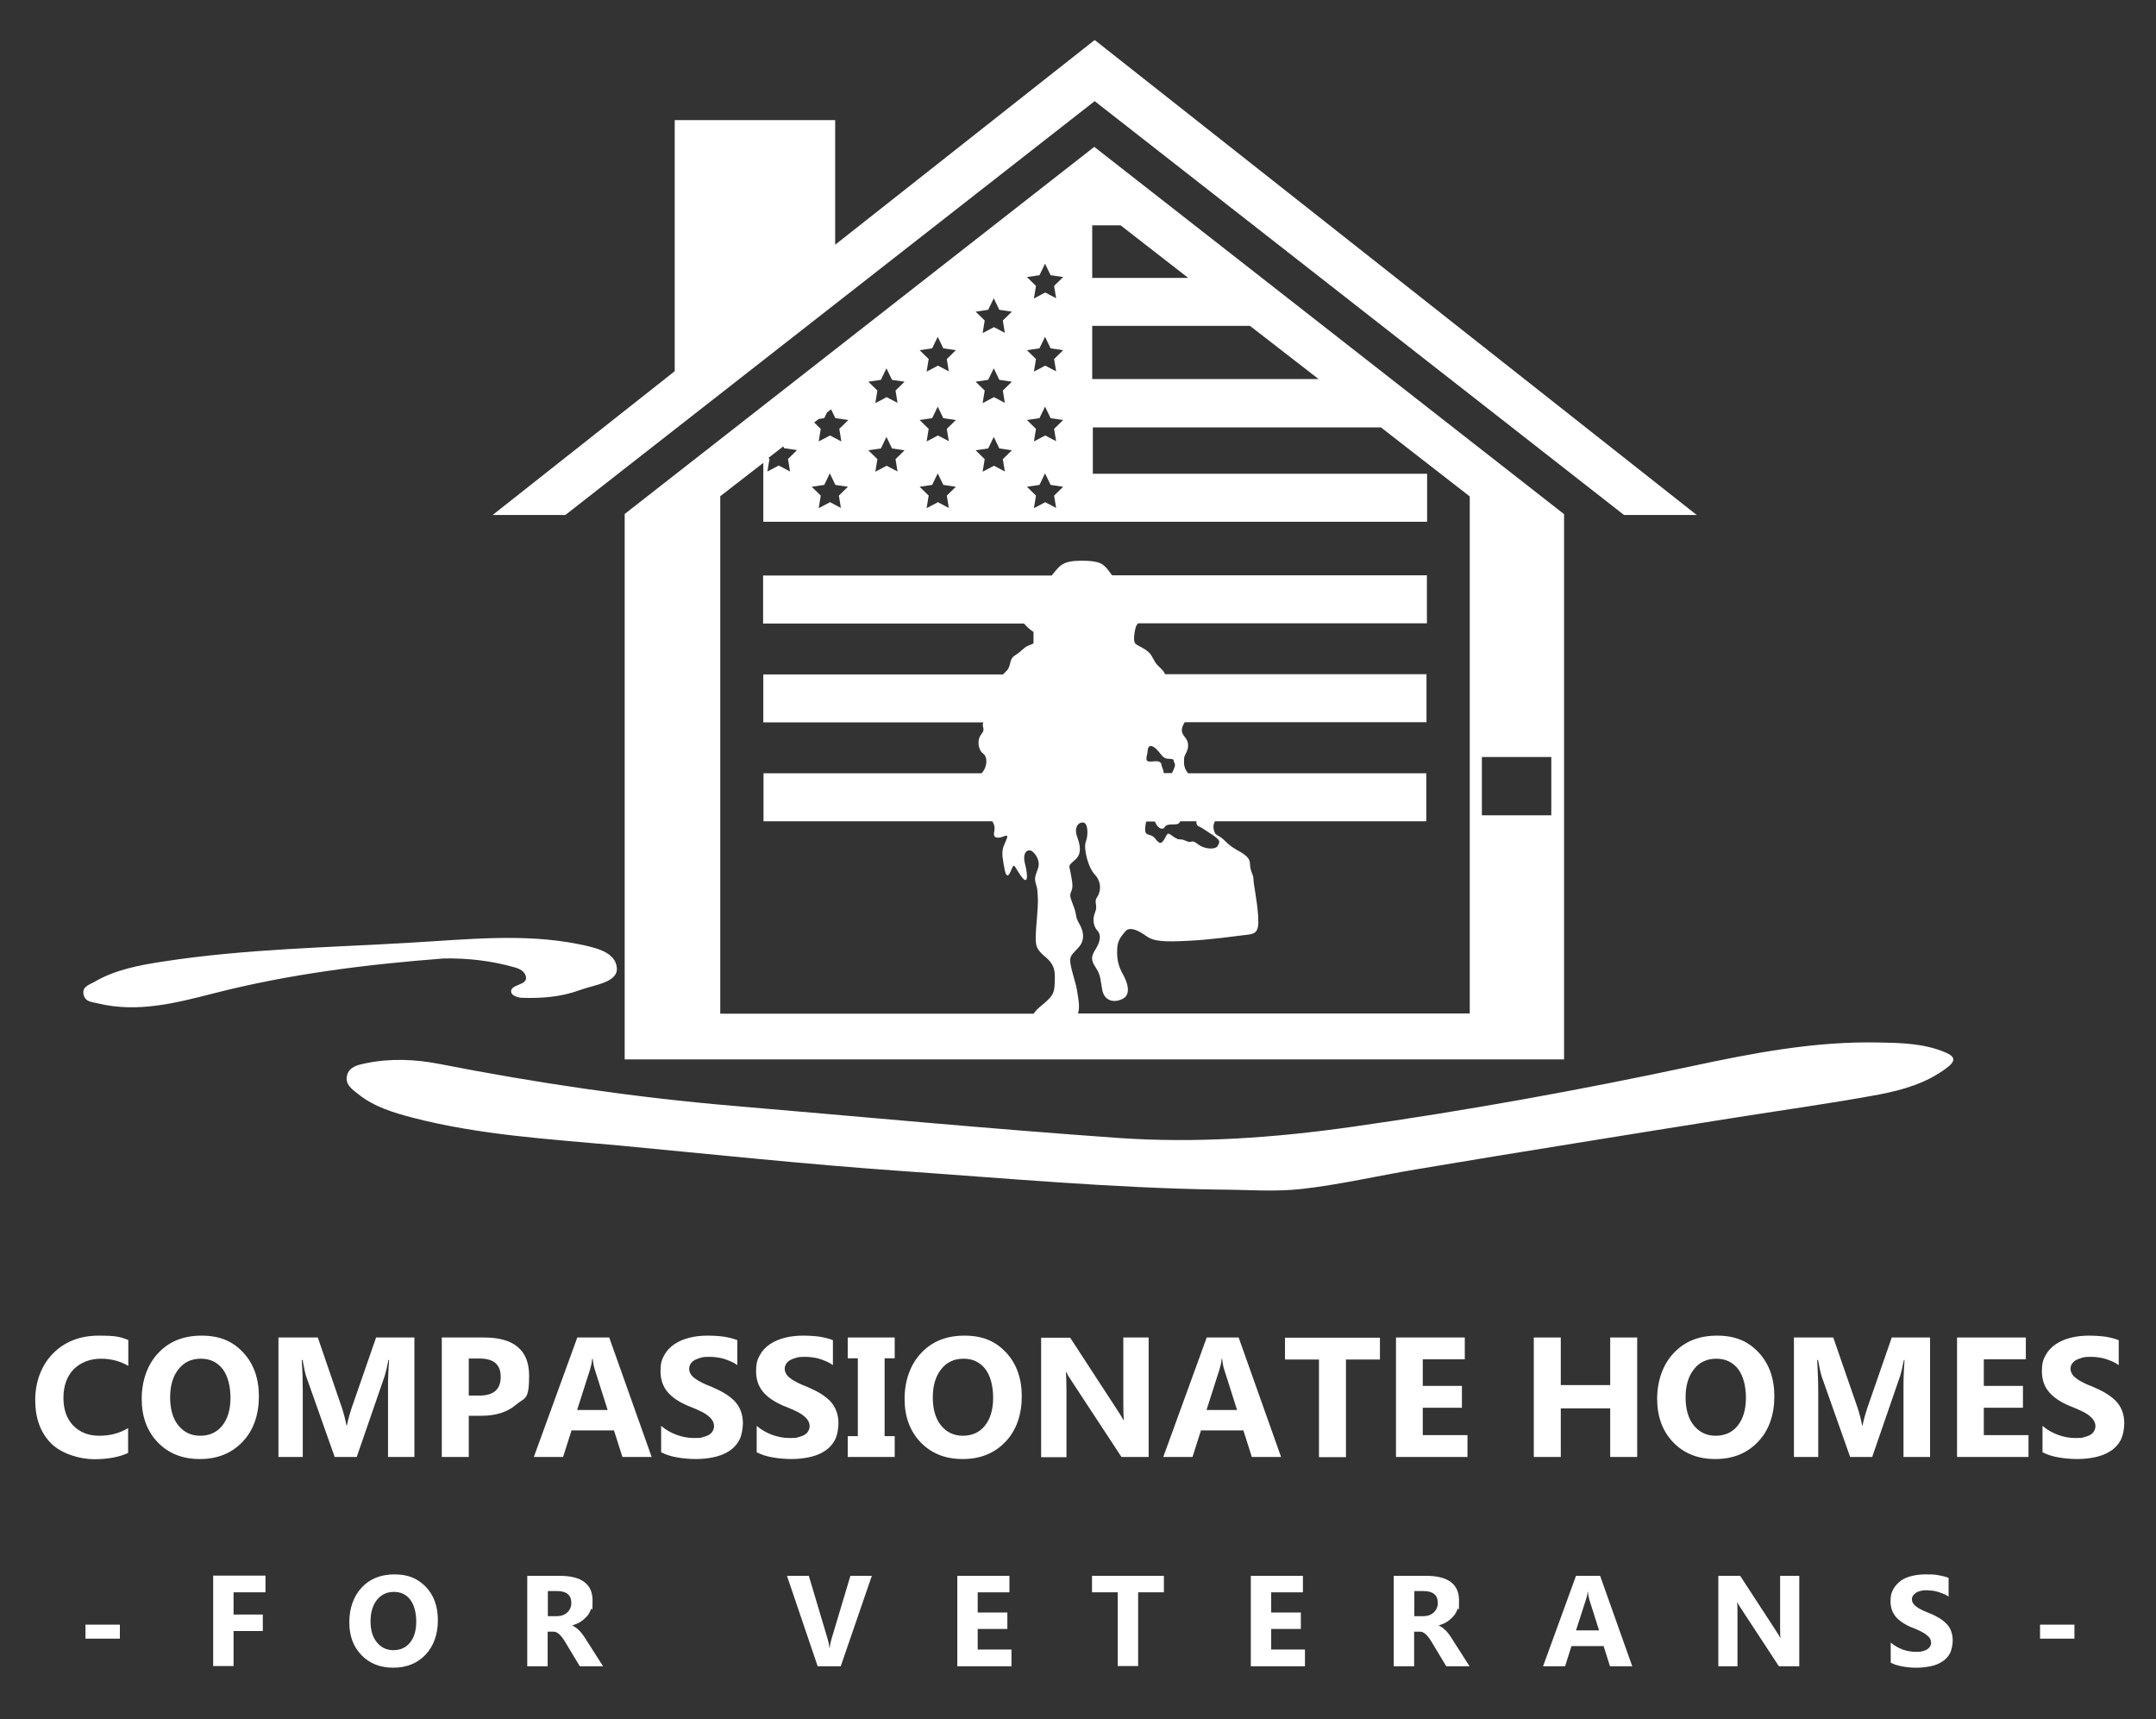 <svg xmlns="http://www.w3.org/2000/svg" xmlns:xlink="http://www.w3.org/1999/xlink" xmlns:svg="http://www.w3.org/2000/svg" xmlns:sodipodi="http://sodipodi.sourceforge.net/DTD/sodipodi-0.dtd" xmlns:inkscape="http://www.inkscape.org/namespaces/inkscape" viewBox="0 0 1046.8 834.7"><rect x="0" y="0" width="1046.8" height="834.7" fill="#333333" stroke="none"/><defs><style>      .cls-1 {        fill: none;      }      .cls-2 {        fill: #fff;      }      .cls-3 {        clip-path: url(#clippath);      }    </style><clipPath id="clippath"><rect class="cls-1" x="-142.5" y="-252.1" width="1333.3" height="1333.3"></rect></clipPath></defs><g><g id="Layer_1"><g id="g8" inkscape:groupmode="layer" inkscape:label="compassion-logo"><g id="g10"><g class="cls-3"><g><g id="g18"><path id="path20" class="cls-2" d="M530.3,134.9v-25.5h13.8l32.8,25.5h-46.6ZM530.3,184v-25.8h76.6l33.3,25.8h-109.9ZM560.7,398.7c0,.2.2.4.3.7,1.4,3.2,3.8,3.6,4.6,2s4.1-1,5.8-1.3c.7,0,1.3-.7,1.7-1.4h7.8c0,.3,0,.7,0,1.1.8,1.9.5.6,4,3s3.8,2.3,5.8,4c2.1,1.7,1.2,2.5.4,4s-5.9,1.8-9.5-1-2.5,0-5.8-1.6c-3.4-1.5-2.7.2-5.7-1.8-3.1-2-2.8-2.7-4.5.5s-2.7,2.8-4.7.2c-2.1-2.6-4.2-1.1-4.8-3.4-.3-1.1,0-3,.4-4.9h4.2,0ZM564,371.2c-.9-2.5-3.3-1.4-5.9-1.5s-1-3-.9-4.9c0-1.9.8-3.1,2.3-2.5s2.7,2.1,4,3.7c1.4,1.6,1.7,2.3,4.4,2.4s1.6.8,2.3,1.9c.7,1.1,0,2.6-1,4.6,0,0,0,.3-.2.4h-4c0-1.1-.3-1.7-1.2-4.1M713.3,492h-189.9c1.1-3.3,0-7.9-.4-10.7-.5-3.7-2.4-8.7-3.2-13.1-.8-4.4.8-4.7,4-8.4s2.2-8,.2-11.4-1.1-3.6-2.4-7.5-2.7-5.7-1.5-8.1c1.2-2.4.3-5.6-.3-9.1s-1.6-3.1,2.1-6.2c3.7-3.2,2.4-7.6,1-11.5s.3-6.8,2.9-6.7c2.6,0,2.6,6.3,1.4,9.3-1.2,3,.9,12.2,4.3,15.9,3.5,3.7,3,8.4,1.2,11s.5,3.9-1,7.4c-1.5,3.6-.7,6.9,1.2,9s1.2,5.4-.9,8.8c-2.1,3.4-2.6,5.1,0,9s2.2,6,3.2,11c1,4.9,5.3,6.5,9.9,4.2,4.5-2.3,2-8.6,0-12.1-2-3.6-2.8-7-2.7-10.9,0-3.9.6-6.1,4.5-10.3,2.3-1.5,5.7,0,9.6,2.8,3.9,2.8,9.2,2.9,20.8,2.3,11.7-.6,21-2.1,26.5-2.7,5.4-.6,7.6-.6,7.1-8.8s-2.3-15.8-2.3-18.3-1.6-3.6-1.7-7.6c0-4-5.3-5.8-8.5-8s-3.9-3.8-6.3-5.2c-2.5-1.5-1.9-1.1-2.6-2.7-.5-1.3-.5-3.1.4-4.7h102.6v-23.3h-115.7c-.4-.6-.8-1.2-1.1-1.7-1.1-2.4-.8-3.9-.8-4.9s0-1.4,1-3.3c1-1.9,1.8-4.9-.7-7.8-2.1-2.5-1.6-4.3,0-7.1h117.4v-23.3h-126.9c-.5-.7-.5-1.4-2.3-3-2.8-2.6-2.5-3-4.4-6.1-1.9-3.2-6.8-4.6-7.8-5.8-1-1.1-.5-4.9,0-7,.4-1.5.2-1.2,1.3-2.8h140.3v-23.3h-152.8c-.5-.6-1-1.2-1.4-1.8-2.8-3.8-4.5-5.3-13.5-5.3s-10.4,2.4-13.1,5.5c-.4.5-.9,1.1-1.4,1.7h-140.1v23.3h126.7c1.2,1.4,2.7,2.9,4.6,4.1v5.4s.3.2-2.2,1.1c-2.5.9-3.3,2.7-6.7,4.8s-1.6,5.3-4.5,7.9c-.6.5-1,1-1.4,1.4h-116.4v23.3h106.8c-.9,2.5,1.3,3-.9,5.7-2.3,2.7-1.6,7.7.8,9.4,2.4,1.7,2.1,6.6-.7,9.6h0c0,0-105.9,0-105.9,0v23.3h111.1c.9,1.4,1.4,3,.9,5.2-.8,3.5,2.4,3.1,5,2,2.7-1.1.7,1.9-.5,5.1-1.2,3.3,0,7.6.5,10.7.5,3.2,1.6,5,3.2.9,1.6-4.1,1.3-2.4,4.7,2.5,3.5,5,3.6.4,2.1-5.6-1.6-6.1,1.6-7.7,3.6-6.1,2,1.6,3.8,5,2.7,8.1-1,3-1.8,4.2-1.3,6.6.5,2.4,1,2.1,1.2,7.7s-.9,13.2-1,18.2,0,6.7,4.7,10.6,4.7,7.3,4.5,12.2-.4,6.4-6,11c-1.9,1.5-3.4,3-4.2,4.3h-152.2v-251.2l20.9-16.2v28.6h322.3v-23.3h-162.3v-22.5h139.9l43.1,33.5v251.2l-.2-.3ZM719.5,367.5h33.7v28.3h-33.7v-28.3ZM380.9,217.6l6.1.9-4.4,4.3,1,6.1-5.5-2.9-5.5,2.9,1-6.1-.5-.5,7.2-5.6.4.9h.2ZM408.5,246.7l-5.5-2.9-5.5,2.9,1-6.1-4.4-4.3,6.1-.9,2.7-5.6,2.7,5.6,6.1.9-4.4,4.3,1,6.1h.2ZM405.8,203l6.1.9-4.4,4.3,1,6.1-5.5-2.9-5.5,2.9,1-6.1-3.2-3.1,2.2-1.7,2.7-.4,1.3-2.7,2-1.6,2.1,4.3h.2ZM436,195.7l-5.5-2.9-5.5,2.9,1-6.1-4.4-4.3,6.1-.9,2.7-5.6,2.7,5.6,6.1.9-4.4,4.3,1,6.1h.2ZM436,229l-5.5-2.9-5.5,2.9,1-6.1-4.4-4.3,6.1-.9,2.7-5.6,2.7,5.6,6.1.9-4.4,4.3,1,6.1h.2ZM460.9,180.4l-5.5-2.9-5.5,2.9,1-6.1-4.4-4.3,6.1-.9,2.7-5.6,2.7,5.6,6.1.9-4.4,4.3,1,6.1h.2ZM460.9,214.3l-5.5-2.9-5.5,2.9,1-6.1-4.4-4.3,6.1-.9,2.7-5.6,2.7,5.6,6.1.9-4.4,4.3,1,6.1h.2ZM460.9,246.7l-5.5-2.9-5.5,2.9,1-6.1-4.4-4.3,6.1-.9,2.7-5.6,2.7,5.6,6.1.9-4.4,4.3,1,6.1h.2ZM488.1,161.7l-5.5-2.9-5.5,2.9,1-6.1-4.4-4.3,6.1-.9,2.7-5.6,2.7,5.6,6.1.9-4.4,4.3,1,6.1h.2ZM488.1,195.7l-5.5-2.9-5.5,2.9,1-6.1-4.4-4.3,6.1-.9,2.7-5.6,2.7,5.6,6.1.9-4.4,4.3,1,6.1h.2ZM488.1,229l-5.5-2.9-5.5,2.9,1-6.1-4.4-4.3,6.1-.9,2.7-5.6,2.7,5.6,6.1.9-4.4,4.3,1,6.1h.2ZM513,144.9l-5.5-2.9-5.5,2.9,1-6.1-4.4-4.3,6.1-.9,2.7-5.6,2.7,5.6,6.1.9-4.4,4.3,1,6.1h.2ZM513,180.4l-5.5-2.9-5.5,2.9,1-6.1-4.4-4.3,6.1-.9,2.7-5.6,2.7,5.6,6.1.9-4.4,4.3,1,6.1h.2ZM513,214.3l-5.5-2.9-5.5,2.9,1-6.1-4.4-4.3,6.1-.9,2.7-5.6,2.7,5.6,6.1.9-4.4,4.3,1,6.1h.2ZM513,246.7l-5.5-2.9-5.5,2.9,1-6.1-4.4-4.3,6.1-.9,2.7-5.6,2.7,5.6,6.1.9-4.4,4.3,1,6.1h.2ZM303.3,249.6v264.7h456.1V249.6l-228.1-178.3-228.1,178.3h0Z"></path></g><g id="g22"><path id="path24" class="cls-2" d="M531.4,19.5l-125.9,99.3v-60.5h-77.9v121.9l-88.4,69.8h35.3L531.5,49.1l257,200.9h35.3L531.6,19.5h-.2Z"></path></g><g id="g26"><path id="path28" class="cls-2" d="M591.3,577.5c-51.7-.8-103.2-5.5-154.7-9.1-45.4-3.2-90.6-8-135.9-12.3-33.7-3.1-67.7-5-100.7-13.6-9.1-2.4-18.4-5.2-26-11.3-2.9-2.3-6.6-4.7-5.5-9.1,1-4.3,5.5-5.2,9-5.9,11.9-2.5,24-2,35.8.3,47,9.2,94.3,16.2,142.1,20.3,62.4,5.3,124.7,11.2,187.1,15.6,38.2,2.7,76.2,0,114.2-5.4,55.1-7.8,109.8-17.7,164.2-29.3,30.3-6.5,60.4-12.3,91.4-11.6,10.8.2,21.7.4,32,4.7,5.1,2.1,5.5,4.2.8,7.7-9.7,7.3-21.1,10.6-32.5,12.8-24.2,4.5-48.6,7.8-72.9,11.7-25.4,4-50.7,8.1-76.1,12.2-25.4,4.1-50.7,8.2-76.1,12.5-18.5,3.1-36.9,7.4-55.5,9.5-13.4,1.5-27.1.3-40.6.3"></path></g><g id="g30"><path id="path32" class="cls-2" d="M215.4,465.3c-37.6,2.9-74.8,7.5-111.5,16.9-18.4,4.7-37.1,9.6-56.4,4.9-2.7-.7-6.1-.6-6.9-4.2-.9-3.9,2.7-4.8,5-6.1,10.5-6.2,22.4-8.3,34.2-10.1,39.8-6.1,80-6.7,120.1-9.1,26.6-1.5,54.3-4.6,80.8.7,7.8,1.6,18.2,3.6,18.8,11.6.6,7.1-11.1,8.2-17.8,10.7-9.2,3.4-18.6,4.1-28.1,3.8-1.8,0-4.6-.9-5.2-2.2-1.1-2.4,1.7-3.4,3.4-4.1,2-.9,4.2-1.7,3.5-4.2s-3-3.6-5.5-4.3c-11.2-3.2-22.6-4.5-34.3-4.3"></path></g><g id="g34"><path id="path36" class="cls-2" d="M62.3,705.3c-4.2,2-9.8,3.1-16.6,3.1s-15.9-2.6-21-7.8-7.6-12.2-7.6-20.9,2.9-16.8,8.6-22.6c5.7-5.8,13.2-8.7,22.3-8.7s10.4.7,14.3,2.1v12.6c-3.9-2.3-8.3-3.5-13.3-3.5s-9.8,1.7-13.2,5.1c-3.3,3.4-5,8.1-5,13.9s1.6,10.1,4.7,13.4c3.2,3.3,7.4,5,12.7,5s9.8-1.2,14-3.7v11.9h.1Z"></path></g><g id="g38"><path id="path40" class="cls-2" d="M97.5,659.6c-4.6,0-8.2,1.7-10.9,5.2-2.7,3.4-4,8-4,13.6s1.3,10.3,4,13.6,6.2,5,10.6,5,8.1-1.6,10.7-4.9c2.6-3.2,4-7.8,4-13.5s-1.3-10.7-3.8-14c-2.6-3.3-6.1-5-10.5-5M96.9,708.3c-8.3,0-15.1-2.7-20.3-8.1-5.2-5.4-7.8-12.5-7.8-21.1s2.7-16.6,8-22.2c5.3-5.7,12.3-8.5,21.1-8.5s15,2.7,20.1,8.1c5.1,5.4,7.7,12.6,7.7,21.4s-2.6,16.5-7.9,22c-5.3,5.6-12.2,8.4-20.7,8.4"></path></g><g id="g42"><path id="path44" class="cls-2" d="M201.3,707.3h-12.9v-34.7c0-3.7.2-7.9.5-12.4h-.3c-.7,3.6-1.3,6.1-1.8,7.7l-13.6,39.4h-10.7l-13.8-39c-.4-1.1-1-3.7-1.8-8.1h-.4c.4,5.7.5,10.7.5,15v32.1h-11.8v-58h19.1l11.8,34.4c.9,2.8,1.6,5.5,2.1,8.3h.2c.7-3.2,1.5-6,2.3-8.4l11.9-34.3h18.6v58h0Z"></path></g><g id="g46"><path id="path48" class="cls-2" d="M227.6,659.4v18.1h5.1c7,0,10.4-3,10.4-9.1s-3.5-8.9-10.4-8.9h-5.1ZM227.6,687.3v20h-13.1v-58h20.5c14.6,0,21.9,6.2,21.9,18.5s-2.1,10.5-6.3,14.1c-4.2,3.6-9.8,5.4-16.8,5.4h-6.2Z"></path></g><g id="g50"><path id="path52" class="cls-2" d="M295,684.4l-6.2-19.5c-.5-1.5-.8-3.2-1-5.2h-.3c-.1,1.7-.5,3.4-1,5.1l-6.3,19.7h14.8ZM316.4,707.3h-14.2l-4.1-12.9h-20.6l-4.1,12.9h-14.2l21.1-58h15.5l20.6,58h0Z"></path></g><g id="g54"><path id="path56" class="cls-2" d="M321,705.1v-12.9c2.3,2,4.9,3.4,7.6,4.4,2.8,1,5.5,1.5,8.3,1.5s3.1,0,4.3-.4c1.2-.3,2.3-.7,3.1-1.2.8-.5,1.4-1.1,1.8-1.9.4-.7.6-1.5.6-2.3s-.3-2.1-1-3c-.6-.9-1.5-1.7-2.6-2.5s-2.4-1.5-4-2.2c-1.5-.7-3.2-1.4-5-2.1-4.5-1.9-7.9-4.2-10.1-6.9s-3.3-6-3.3-9.9.6-5.6,1.8-7.8c1.2-2.2,2.9-4,5-5.4s4.5-2.4,7.3-3.1,5.7-1,8.7-1,5.7.2,8,.5c2.3.4,4.5.9,6.5,1.7v12.1c-1-.7-2-1.3-3.2-1.8-1.1-.5-2.3-.9-3.5-1.3-1.2-.3-2.4-.6-3.6-.7-1.2-.2-2.3-.2-3.4-.2s-2.8,0-4,.4-2.2.7-3.1,1.2c-.8.5-1.5,1.1-1.9,1.8s-.7,1.5-.7,2.4.3,1.8.8,2.6,1.2,1.5,2.2,2.2c.9.7,2.1,1.4,3.4,2,1.3.7,2.9,1.3,4.6,2,2.3,1,4.4,2,6.2,3.1,1.8,1.1,3.4,2.3,4.8,3.7,1.3,1.4,2.3,2.9,3,4.7s1.1,3.8,1.1,6.2-.6,6-1.8,8.2c-1.2,2.2-2.9,4-5,5.3-2.1,1.4-4.6,2.3-7.3,2.9-2.8.6-5.7.9-8.8.9s-6.2-.3-9.1-.8-5.4-1.3-7.5-2.4"></path></g><g id="g58"><path id="path60" class="cls-2" d="M367.4,705.1v-12.9c2.3,2,4.9,3.4,7.6,4.4,2.8,1,5.5,1.5,8.3,1.5s3.1,0,4.3-.4c1.2-.3,2.3-.7,3.1-1.2s1.4-1.1,1.8-1.9c.4-.7.6-1.5.6-2.3s-.3-2.1-1-3c-.6-.9-1.5-1.7-2.6-2.5s-2.4-1.5-4-2.2c-1.5-.7-3.2-1.4-5-2.1-4.5-1.9-7.9-4.2-10.1-6.9-2.2-2.7-3.3-6-3.3-9.9s.6-5.6,1.8-7.8c1.2-2.2,2.9-4,5-5.4s4.5-2.4,7.3-3.1,5.7-1,8.7-1,5.7.2,8,.5c2.3.4,4.5.9,6.5,1.7v12.1c-1-.7-2-1.3-3.2-1.8-1.1-.5-2.3-.9-3.5-1.3-1.2-.3-2.4-.6-3.6-.7-1.2-.2-2.3-.2-3.4-.2s-2.8,0-4,.4-2.2.7-3.1,1.2c-.8.5-1.5,1.1-1.9,1.8s-.7,1.5-.7,2.4.3,1.8.8,2.6,1.2,1.5,2.2,2.2c.9.7,2.1,1.4,3.4,2,1.3.7,2.9,1.3,4.6,2,2.3,1,4.4,2,6.2,3.1s3.4,2.3,4.8,3.7c1.3,1.4,2.3,2.9,3,4.7s1.1,3.8,1.1,6.2-.6,6-1.8,8.2-2.9,4-5,5.3c-2.1,1.4-4.6,2.3-7.3,2.9-2.8.6-5.7.9-8.8.9s-6.2-.3-9.1-.8c-2.9-.5-5.4-1.3-7.5-2.4"></path></g><g id="g62"><path id="path64" class="cls-2" d="M434.4,649.3v10.1h-4.9v37.8h4.9v10.1h-22.8v-10.1h4.9v-37.8h-4.9v-10.1h22.8Z"></path></g><g id="g66"><path id="path68" class="cls-2" d="M467.8,659.6c-4.6,0-8.2,1.7-10.9,5.2-2.7,3.4-4,8-4,13.6s1.3,10.3,4,13.6,6.2,5,10.6,5,8.1-1.6,10.7-4.9c2.6-3.2,4-7.8,4-13.5s-1.3-10.7-3.8-14c-2.6-3.3-6.1-5-10.5-5M467.3,708.3c-8.3,0-15.1-2.7-20.3-8.1-5.2-5.4-7.8-12.5-7.8-21.1s2.7-16.6,8-22.2c5.3-5.7,12.3-8.5,21.1-8.5s15,2.7,20.1,8.1c5.1,5.4,7.7,12.6,7.7,21.4s-2.6,16.5-7.9,22c-5.3,5.6-12.2,8.4-20.7,8.4"></path></g><g id="g70"><path id="path72" class="cls-2" d="M557.7,707.3h-13.2l-23.9-36.4c-1.4-2.1-2.4-3.7-2.9-4.8h-.2c.2,2,.3,5.2.3,9.4v31.9h-12.3v-58h14.1l23,35.3c1.1,1.6,2,3.2,2.9,4.7h.2c-.2-1.3-.3-4-.3-8v-32.1h12.3v58h0Z"></path></g><g id="g74"><path id="path76" class="cls-2" d="M600.6,684.4l-6.2-19.5c-.5-1.5-.8-3.2-1-5.2h-.3c0,1.7-.5,3.4-1,5.1l-6.3,19.7h14.8ZM622,707.3h-14.2l-4.1-12.9h-20.6l-4.1,12.9h-14.2l21.1-58h15.5l20.6,58Z"></path></g><g id="g78"><path id="path80" class="cls-2" d="M670,660h-16.5v47.4h-13.1v-47.4h-16.5v-10.6h46.1v10.6Z"></path></g><g id="g82"><path id="path84" class="cls-2" d="M712.6,707.3h-34.8v-58h33.4v10.6h-20.4v12.9h19v10.6h-19v13.3h21.7v10.6h0Z"></path></g><g id="g86"><path id="path88" class="cls-2" d="M794.9,707.3h-13.1v-23.6h-24v23.6h-13.1v-58h13.1v23.1h24v-23.1h13.1v58Z"></path></g><g id="g90"><path id="path92" class="cls-2" d="M833.3,659.6c-4.6,0-8.2,1.7-10.9,5.2-2.7,3.4-4,8-4,13.6s1.3,10.3,4,13.6,6.2,5,10.6,5,8.1-1.6,10.7-4.9c2.6-3.2,4-7.8,4-13.5s-1.3-10.7-3.8-14c-2.6-3.3-6.1-5-10.5-5M832.7,708.3c-8.3,0-15.1-2.7-20.3-8.1-5.2-5.4-7.8-12.5-7.8-21.1s2.7-16.6,8-22.2c5.3-5.7,12.3-8.5,21.1-8.5s15,2.7,20.1,8.1c5.1,5.4,7.7,12.6,7.7,21.4s-2.6,16.5-7.9,22c-5.3,5.6-12.2,8.4-20.7,8.4"></path></g><g id="g94"><path id="path96" class="cls-2" d="M937.1,707.3h-12.9v-34.7c0-3.7.2-7.9.5-12.4h-.3c-.7,3.6-1.3,6.1-1.8,7.7l-13.6,39.4h-10.7l-13.8-39c-.4-1.1-1-3.7-1.8-8.1h-.4c.3,5.7.5,10.7.5,15v32.1h-11.8v-58h19.1l11.9,34.4c.9,2.8,1.6,5.5,2.1,8.3h.2c.7-3.2,1.5-6,2.3-8.4l11.9-34.3h18.6v58h0Z"></path></g><g id="g98"><path id="path100" class="cls-2" d="M985,707.3h-34.8v-58h33.4v10.6h-20.4v12.9h19v10.6h-19v13.3h21.7v10.6h.1Z"></path></g><g id="g102"><path id="path104" class="cls-2" d="M991.7,705.1v-12.9c2.3,2,4.9,3.4,7.6,4.4,2.8,1,5.5,1.5,8.3,1.5s3.1,0,4.3-.4c1.2-.3,2.3-.7,3.1-1.2.8-.5,1.4-1.1,1.8-1.9.4-.7.6-1.5.6-2.3s-.3-2.1-1-3c-.6-.9-1.5-1.7-2.6-2.5s-2.4-1.5-4-2.2c-1.5-.7-3.2-1.4-5-2.1-4.5-1.9-7.9-4.2-10.1-6.9s-3.3-6-3.3-9.9.6-5.6,1.8-7.8c1.2-2.2,2.9-4,5-5.4s4.5-2.4,7.3-3.1,5.7-1,8.7-1,5.7.2,8,.5c2.3.4,4.5.9,6.5,1.7v12.1c-1-.7-2-1.3-3.2-1.8-1.1-.5-2.3-.9-3.5-1.3-1.2-.3-2.4-.6-3.6-.7-1.2-.2-2.3-.2-3.4-.2s-2.8,0-4,.4-2.2.7-3.1,1.2c-.8.5-1.5,1.1-1.9,1.8-.5.7-.7,1.5-.7,2.4s.3,1.8.8,2.6,1.2,1.5,2.2,2.2c.9.7,2.1,1.4,3.4,2,1.3.7,2.9,1.3,4.6,2,2.3,1,4.4,2,6.2,3.1,1.8,1.1,3.4,2.3,4.8,3.7,1.3,1.4,2.3,2.9,3,4.7s1.1,3.8,1.1,6.2-.6,6-1.8,8.2c-1.2,2.2-2.9,4-5,5.3-2.1,1.4-4.6,2.3-7.3,2.9-2.8.6-5.7.9-8.8.9s-6.2-.3-9.1-.8-5.4-1.3-7.5-2.4"></path></g><path id="path106" class="cls-2" d="M58.2,795.5h-16.7v-6.8h16.7v6.8Z"></path><g id="g108"><path id="path110" class="cls-2" d="M128.9,773h-15.5v10.8h14.2v8h-14.2v17h-9.9v-43.9h25.4v8h0Z"></path></g><g id="g112"><path id="path114" class="cls-2" d="M191.3,772.8c-3.5,0-6.2,1.3-8.3,3.9-2,2.6-3.1,6-3.1,10.3s1,7.8,3.1,10.3c2,2.5,4.7,3.8,8,3.8s6.1-1.2,8.1-3.7,3-5.9,3-10.2-1-8.1-2.9-10.6-4.6-3.8-8-3.8M190.9,809.6c-6.3,0-11.4-2-15.4-6.1s-5.9-9.4-5.9-16,2-12.5,6-16.8,9.3-6.4,16-6.4,11.3,2.1,15.2,6.1c3.9,4.1,5.8,9.5,5.8,16.2s-2,12.5-6,16.7-9.2,6.3-15.7,6.3"></path></g><g id="g116"><path id="path118" class="cls-2" d="M266,772.4v12.2h4.3c2.1,0,3.8-.6,5.1-1.8,1.3-1.2,2-2.8,2-4.6,0-3.8-2.3-5.8-6.9-5.8h-4.5ZM292.9,808.9h-11.4l-6.8-11.3c-.5-.9-1-1.6-1.5-2.3-.5-.7-.9-1.2-1.4-1.7s-1-.8-1.5-1.1c-.5-.3-1.1-.4-1.7-.4h-2.7v16.8h-9.9v-43.9h15.7c10.6,0,16,4,16,11.9s-.2,2.9-.7,4.2c-.5,1.3-1.1,2.5-2,3.5s-1.9,1.9-3.1,2.7c-1.2.8-2.6,1.3-4.1,1.8h0c.7.3,1.3.7,1.9,1.1.6.5,1.2,1,1.8,1.6.6.6,1.1,1.3,1.6,2s1,1.4,1.4,2.1l8.3,13h.1Z"></path></g><g id="g120"><path id="path122" class="cls-2" d="M423.3,765l-15.1,43.9h-11.2l-14.9-43.9h10.6l9.1,30.5c.5,1.7.8,3.1.9,4.4h.2c0-1.4.5-2.9.9-4.5l9.1-30.4h10.4Z"></path></g><g id="g124"><path id="path126" class="cls-2" d="M491.1,808.9h-26.3v-43.9h25.3v8h-15.4v9.8h14.4v8h-14.4v10h16.4v8h0Z"></path></g><g id="g128"><path id="path130" class="cls-2" d="M565.1,773h-12.5v35.8h-9.9v-35.8h-12.5v-8h34.9v8Z"></path></g><g id="g132"><path id="path134" class="cls-2" d="M633.6,808.9h-26.3v-43.9h25.3v8h-15.4v9.8h14.4v8h-14.4v10h16.4v8h0Z"></path></g><g id="g136"><path id="path138" class="cls-2" d="M686.7,772.4v12.2h4.3c2.1,0,3.8-.6,5.1-1.8,1.3-1.2,2-2.8,2-4.6,0-3.8-2.3-5.8-6.9-5.8h-4.5,0ZM713.6,808.9h-11.4l-6.8-11.3c-.5-.9-1-1.6-1.5-2.3-.5-.7-.9-1.2-1.4-1.7s-1-.8-1.5-1.1c-.5-.3-1.1-.4-1.7-.4h-2.7v16.8h-9.9v-43.9h15.7c10.6,0,16,4,16,11.9s-.2,2.9-.7,4.2c-.5,1.3-1.1,2.5-2,3.5s-1.9,1.9-3.1,2.7c-1.2.8-2.6,1.3-4.1,1.8h0c.7.3,1.3.7,1.9,1.1.6.5,1.2,1,1.8,1.6s1.1,1.3,1.6,2,1,1.4,1.4,2.1l8.3,13h.1Z"></path></g><g id="g140"><path id="path142" class="cls-2" d="M776.4,791.5l-4.7-14.8c-.3-1.1-.6-2.4-.7-3.9h-.2c0,1.3-.4,2.6-.8,3.8l-4.8,14.9h11.2ZM792.5,808.9h-10.8l-3.1-9.8h-15.6l-3.1,9.8h-10.7l16-43.9h11.7l15.6,43.9h0Z"></path></g><g id="g144"><path id="path146" class="cls-2" d="M873.7,808.9h-10l-18.1-27.6c-1.1-1.6-1.8-2.8-2.2-3.6h0c.2,1.6.2,3.9.2,7.1v24.1h-9.3v-43.9h10.6l17.4,26.7c.8,1.2,1.5,2.4,2.2,3.6h0c-.2-1-.2-3-.2-6v-24.3h9.3v43.9h0Z"></path></g><g id="g148"><path id="path150" class="cls-2" d="M918,807.2v-9.8c1.8,1.5,3.7,2.6,5.8,3.4,2.1.7,4.2,1.1,6.3,1.1s2.3,0,3.3-.3c.9-.2,1.7-.5,2.3-.9.6-.4,1.1-.9,1.4-1.4s.5-1.1.5-1.8-.2-1.6-.7-2.3c-.5-.7-1.2-1.3-2-1.9s-1.9-1.1-3-1.7c-1.2-.5-2.4-1.1-3.8-1.6-3.4-1.4-6-3.2-7.7-5.2-1.7-2.1-2.5-4.5-2.5-7.5s.5-4.2,1.4-5.9c.9-1.6,2.2-3,3.7-4.1,1.6-1.1,3.4-1.8,5.5-2.3s4.3-.7,6.6-.7,4.3,0,6.1.4c1.8.3,3.4.7,4.9,1.3v9.1c-.7-.5-1.5-1-2.4-1.3-.9-.4-1.8-.7-2.7-1-.9-.3-1.8-.4-2.7-.6-.9,0-1.8-.2-2.6-.2s-2.1,0-3.1.3c-.9.2-1.7.5-2.3.9-.6.4-1.1.9-1.5,1.4-.3.5-.5,1.1-.5,1.8s.2,1.4.6,2,.9,1.1,1.7,1.7c.7.5,1.6,1,2.6,1.5s2.2,1,3.5,1.5c1.8.7,3.3,1.5,4.7,2.3,1.4.8,2.6,1.8,3.6,2.8s1.8,2.2,2.3,3.6c.5,1.3.8,2.9.8,4.7s-.5,4.5-1.4,6.2-2.2,3-3.8,4c-1.6,1-3.4,1.8-5.6,2.2-2.1.4-4.3.7-6.7.7s-4.7-.2-6.9-.6c-2.2-.4-4.1-1-5.6-1.8"></path></g><path id="path152" class="cls-2" d="M1007.2,795.5h-16.7v-6.8h16.7v6.8Z"></path></g></g></g></g></g></g></svg>
